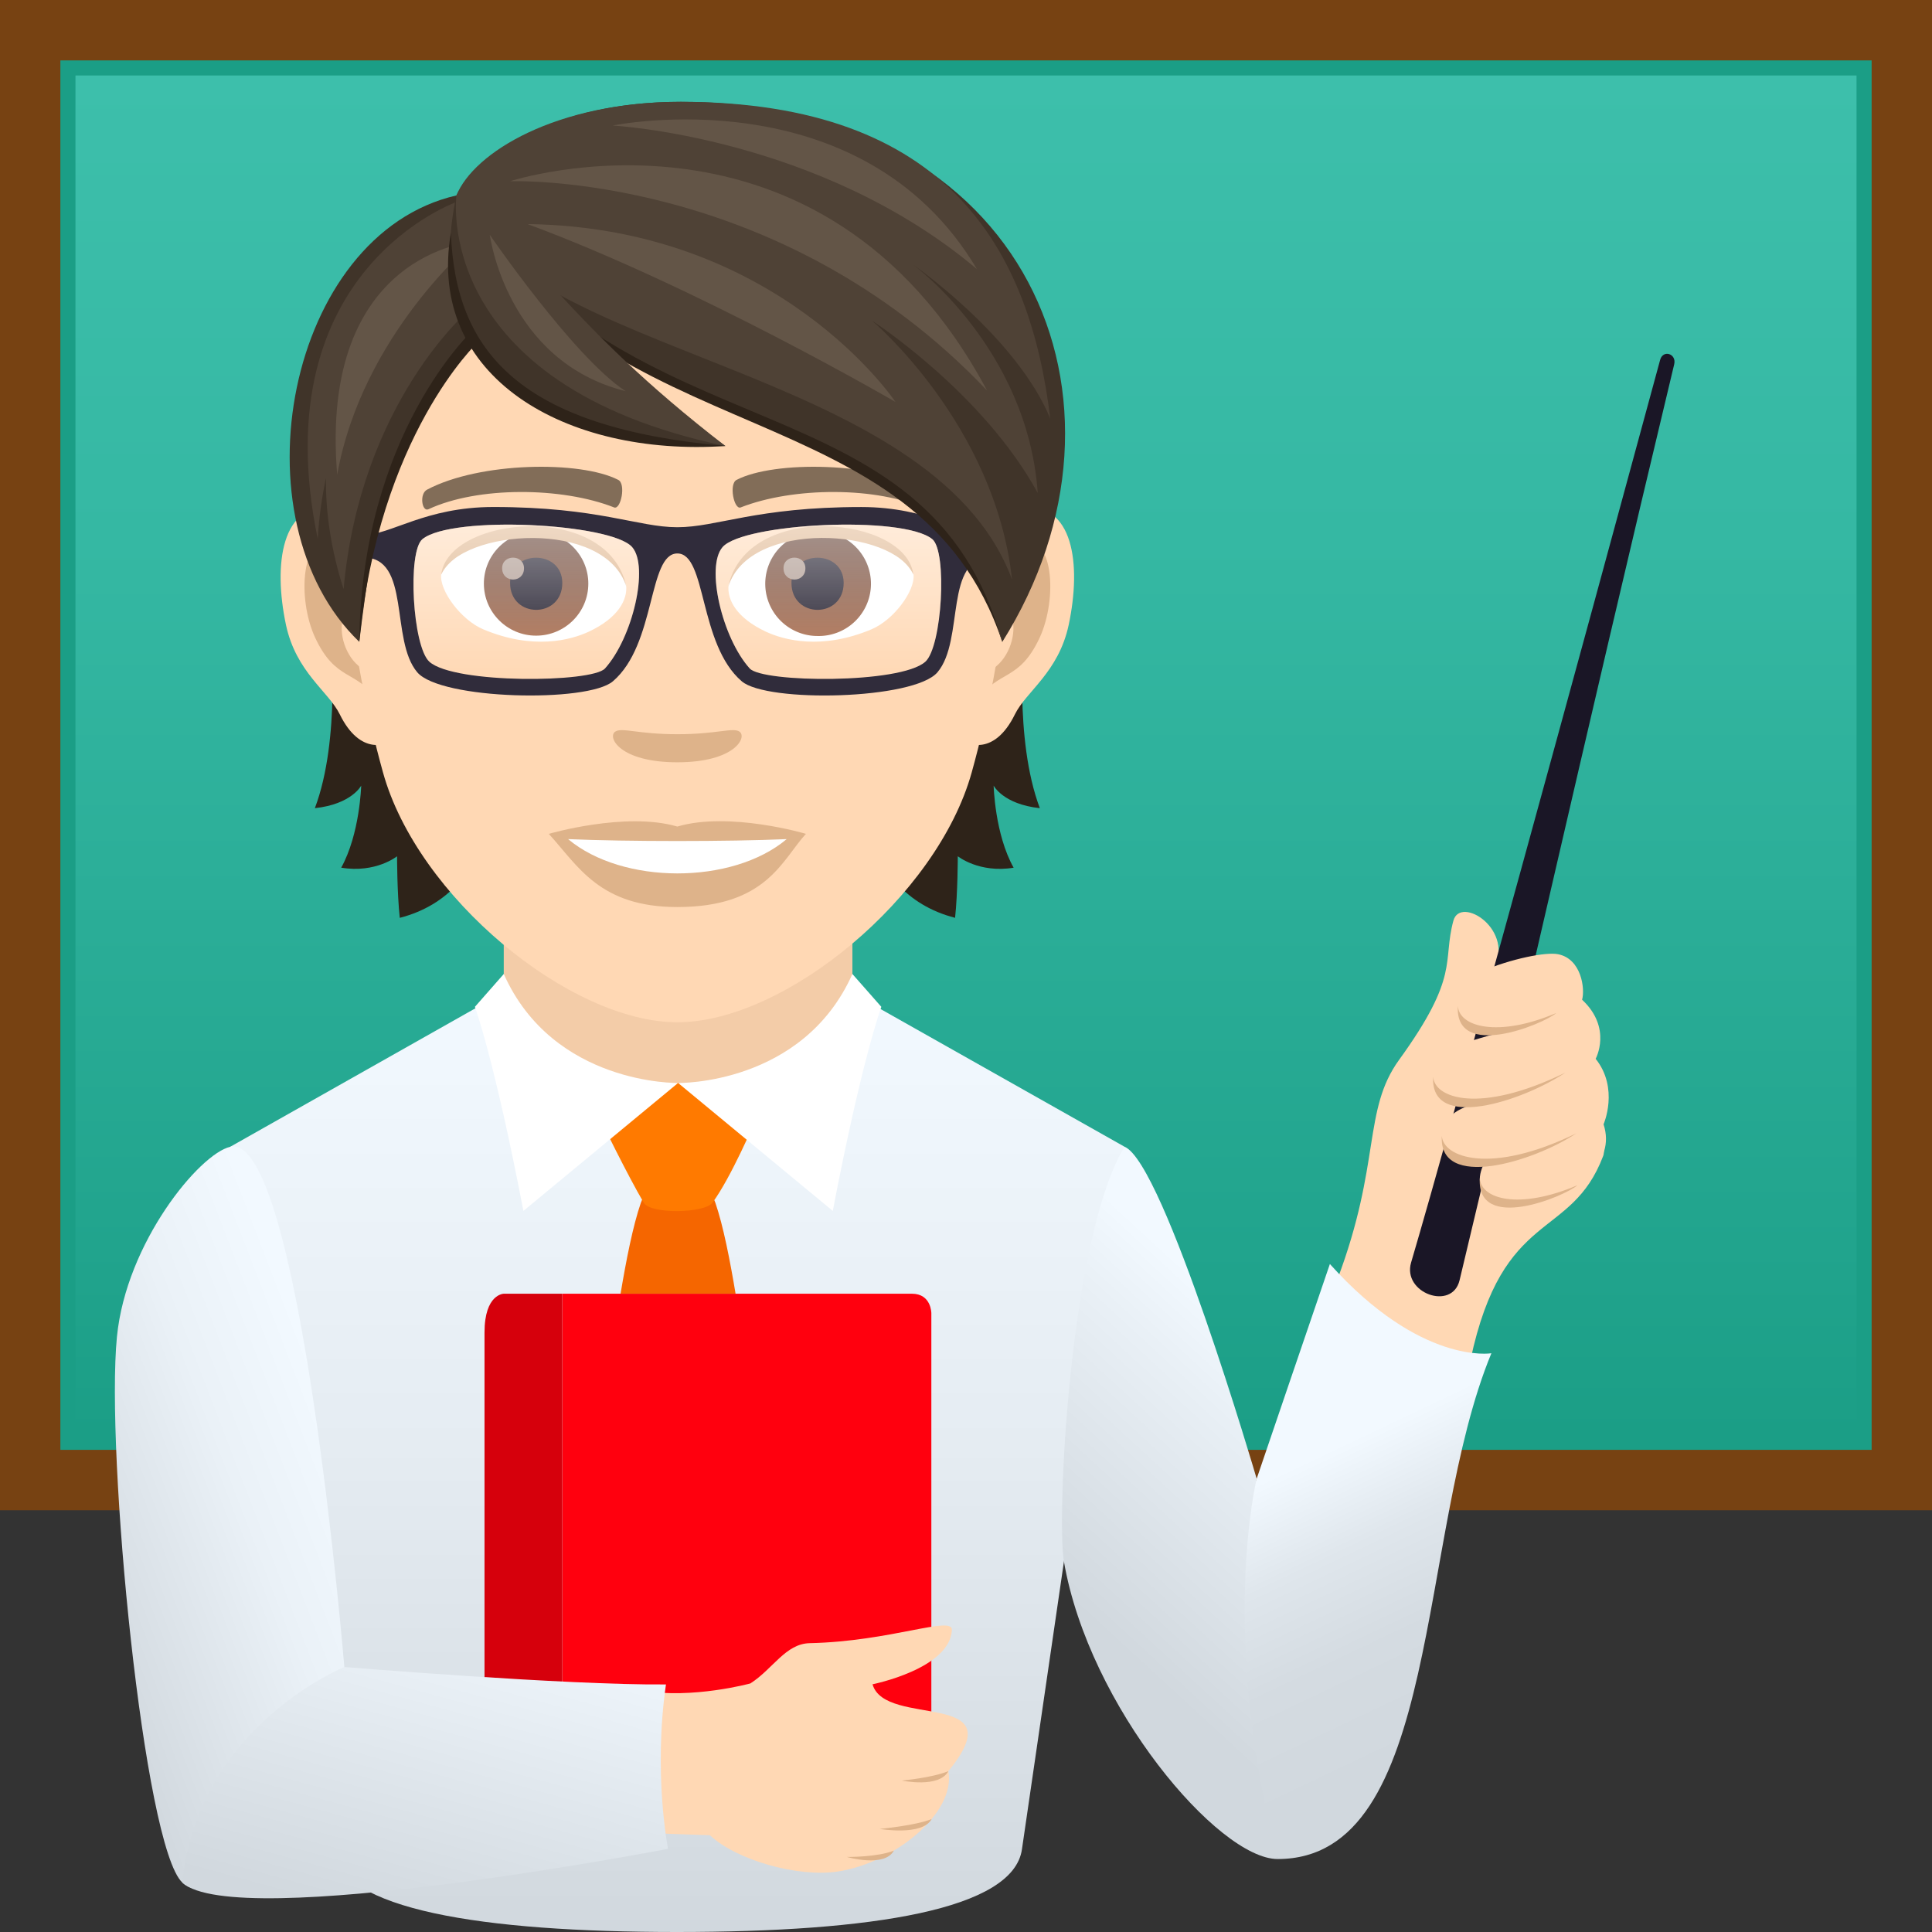 <svg xmlns="http://www.w3.org/2000/svg" xml:space="preserve" style="enable-background:new 0 0 64 64" viewBox="0 0 64 64"><rect x="0" y="0" width="64" height="64" fill="#333333" stroke="none"/><path d="M0 0h64v50.029H0z" style="fill:#774212"/><path d="M2 2.001h60v46.027H2z" style="fill:#1b9e86"/><linearGradient id="a" x1="32" x2="32" y1="47.528" y2="2.501" gradientUnits="userSpaceOnUse"><stop offset="0" style="stop-color:#1b9e86"/><stop offset=".114" style="stop-color:#20a38c"/><stop offset=".657" style="stop-color:#35b8a3"/><stop offset="1" style="stop-color:#3dbfab"/></linearGradient><path d="M2.5 2.501h59v45.026h-59z" style="fill:url(#a)"/><linearGradient id="b" x1="22.438" x2="22.438" y1="64" y2="33.094" gradientUnits="userSpaceOnUse"><stop offset="0" style="stop-color:#d1d8de"/><stop offset=".522" style="stop-color:#e5ecf2"/><stop offset="1" style="stop-color:#f2f9ff"/></linearGradient><path d="m28.582 33.094-12.326.02-8.63 4.875 3.36 23.264C11.265 63.254 15.939 64 22.42 64c6.483 0 11.154-.744 11.434-2.744l3.396-23.27-8.668-4.892z" style="fill:url(#b)"/><path d="M30.852 43.5s0-.644-.644-.644H18.624v14.811h12.228V43.5z" style="fill:#ff000e"/><path d="M16.05 57.667V44.144c0-1.288.643-1.288.643-1.288h1.93v14.811H16.05z" style="fill:#d6000c"/><path d="M28.904 55.794s2.565-.512 2.629-1.799c.024-.487-2.033.38-4.71.437-.8.017-1.22.857-1.966 1.334 0 0-1.92.524-3.57.238l.094 4.717 2.135.073c.892.833 2.92 1.403 4.248 1.201 1.828-.28 3.902-1.913 3.653-3.324 2.243-2.744-2.098-1.408-2.513-2.877z" style="fill:#ffd8b4"/><path d="M29.875 58.983s1.233.265 1.542-.312c-.544.224-1.542.312-1.542.312zm-.734 1.602s1.413.246 1.722-.327c-.544.22-1.722.327-1.722.327zm-1.087.929s1.245.364 1.557-.21c-.547.221-1.557.21-1.557.21z" style="fill:#deb38a"/><linearGradient id="c" x1="1.954" x2="11.704" y1="52.273" y2="48.523" gradientUnits="userSpaceOnUse"><stop offset="0" style="stop-color:#d1d8de"/><stop offset=".052" style="stop-color:#d3dae0"/><stop offset=".631" style="stop-color:#eaf1f7"/><stop offset="1" style="stop-color:#f2f9ff"/></linearGradient><path d="M11.407 55.222s-1.474-17.76-3.78-17.233c-1.018.233-3.445 3.172-3.753 6.29-.38 3.84.887 16.9 2.167 18.084 1.768 1.637 5.366-7.14 5.366-7.14z" style="fill:url(#c)"/><linearGradient id="d" x1="13.449" x2="16.574" y1="63.902" y2="52.465" gradientUnits="userSpaceOnUse"><stop offset="0" style="stop-color:#d1d8de"/><stop offset="1" style="stop-color:#f2f9ff"/></linearGradient><path d="M22.061 55.799c-3.256.032-10.654-.577-10.654-.577S6.54 57.196 6.04 62.363C7.808 64 22.13 61.245 22.13 61.245s-.495-2.487-.069-5.446z" style="fill:url(#d)"/><path d="m16.688 34.371 5.774 3.349 5.775-3.349v-5.568h-11.55z" style="fill:#f3cca8"/><path d="M23.697 39.842c-.332-.964-2.135-.964-2.467 0-.265.767-.487 1.906-.673 3.014h3.81c-.185-1.108-.407-2.247-.67-3.014z" style="fill:#f56600"/><path d="M23.601 39.842c-.256.35-2.05.388-2.276 0-.54-.916-1.424-2.734-1.424-2.734s2.235-1.233 2.562-1.233c.329 0 2.562 1.233 2.562 1.233s-.804 1.895-1.424 2.734z" style="fill:#ff7a00"/><path d="m28.237 32.265.958 1.088s-.646 1.74-1.608 6.76l-5.124-4.238s4.129.077 5.774-3.61zm-11.549 0-.956 1.088s.644 1.74 1.606 6.76l5.124-4.238s-4.129.077-5.774-3.61z" style="fill:#fff"/><path d="M48.146 30.498c.228-.845 2.091.297 1.309 1.693-.316.563 4.03 5.106 3.653 6.1-1.071 2.827-3.32 1.696-4.398 6.768-.155.73-4.71-1.876-4.408-2.675 1.455-3.862.833-5.6 2.046-7.277 2.027-2.8 1.424-3.228 1.798-4.61z" style="fill:#ffd8b4"/><path d="M55.46 12.067c.084-.35-.37-.496-.466-.145-2.642 9.745-6.877 25.248-8.25 29.903-.296 1.009 1.359 1.608 1.606.586 1.774-7.36 4.018-17.446 7.11-30.344z" style="fill:#1a1626"/><path d="M52.408 33.116c1.008.939.45 1.958.45 1.958.784.983.262 2.17.262 2.17.836 2.56-5.173 3.606-3.93 1.237-1.608.17-2.026-1.47-.382-1.897-1.847.281-1.556-1.795-.455-2.008.413-.079.836-.263 1.314-.35-1.882.258-1.568-1.637-.626-2.037 1.044-.44 2.174-.658 2.568-.58.78.15.902 1.151.8 1.507z" style="fill:#ffd8b4"/><path d="M48.294 33.317c-.117 1.818 2.825.617 3.26.24-1.926.822-3.23.46-3.26-.24zm.727 5.709c-.116 1.818 2.8.614 3.234.236-1.925.823-3.203.465-3.234-.236zm-1.544-3.359c-.117 1.818 2.945.817 4.376-.134-2.867 1.397-4.346.833-4.376.134zm.286 1.96c-.117 1.817 3.024.867 4.455-.084-2.867 1.398-4.423.784-4.455.084z" style="fill:#deb38a"/><linearGradient id="e" x1="47.937" x2="43.516" y1="57.575" y2="48.274" gradientUnits="userSpaceOnUse"><stop offset="0" style="stop-color:#d1d8de"/><stop offset=".367" style="stop-color:#d4dbe1"/><stop offset=".684" style="stop-color:#dfe6ec"/><stop offset=".982" style="stop-color:#f1f8fe"/><stop offset="1" style="stop-color:#f2f9ff"/></linearGradient><path d="M49.404 44.828c-2.482 5.997-1.644 16.755-7.08 16.755-3.283-6.36-.695-12.599-.695-12.599s2.003-5.888 2.425-7.112c3.016 3.356 5.35 2.956 5.35 2.956z" style="fill:url(#e)"/><linearGradient id="f" x1="36.156" x2="43.442" y1="53.729" y2="45.815" gradientUnits="userSpaceOnUse"><stop offset="0" style="stop-color:#d1d8de"/><stop offset=".764" style="stop-color:#e9f0f6"/><stop offset="1" style="stop-color:#f2f9ff"/></linearGradient><path d="M42.324 61.583c-1.961 0-6.25-5.044-7.08-9.855-.25-1.452.192-10.74 2.006-13.741 1.31.52 4.379 10.997 4.379 10.997s-1.255 5.087.695 12.599z" style="fill:url(#f)"/><path d="M10.945 21.063s.353 3.411-.515 5.709c1.22-.132 1.535-.747 1.535-.747s-.042 1.598-.662 2.718c1.146.19 1.85-.378 1.85-.378s0 1.209.09 2.04c3.338-.863 3.138-4.748 3.138-4.748l-5.436-4.594zm23.501 5.709c-.868-2.303-.516-5.71-.516-5.71l-5.43 4.595s-.2 3.885 3.138 4.747c.09-.83.09-2.04.09-2.04s.704.568 1.85.38c-.626-1.115-.662-2.719-.662-2.719s.31.615 1.53.747z" style="fill:#2e2319"/><path d="M33.81 16.81c-1.762.215-3.034 6.108-1.925 7.664.153.216 1.062.563 1.735-.81.373-.761 1.446-1.392 1.782-2.964.426-2.008.163-4.1-1.593-3.89zm-22.744 0c1.762.215 3.034 6.108 1.924 7.664-.152.216-1.061.563-1.734-.81-.374-.761-1.446-1.392-1.783-2.964-.425-2.008-.157-4.1 1.593-3.89z" style="fill:#ffd8b4"/><path d="M33.762 17.94c-.457.147-.962.846-1.23 2.008 1.603-.347 1.204 2.329-.19 2.382.011.268.032.546.064.835.673-.977 1.356-.583 2.034-2.04.605-1.308.463-3.543-.678-3.185zm-21.418 2.003c-.273-1.162-.773-1.861-1.23-2.003-1.136-.357-1.283 1.877-.673 3.186.678 1.45 1.361 1.062 2.034 2.04.032-.295.053-.568.063-.842-1.382-.063-1.777-2.702-.194-2.381z" style="fill:#deb38a"/><path d="M22.438 5.476c-7.628 0-11.303 6.213-10.846 14.199.095 1.603.542 3.921 1.094 5.909 1.14 4.126 6.188 8.28 9.752 8.28 3.564 0 8.606-4.154 9.752-8.28.552-1.988.999-4.3 1.094-5.91.457-7.985-3.218-14.198-10.846-14.198z" style="fill:#ffd8b4"/><path d="M30.729 16.22c-1.746-.924-5.084-.966-6.325-.325-.268.126-.09.999.131.915 1.735-.684 4.532-.7 6.151.058.216.105.305-.516.043-.647zm-16.582 0c1.746-.924 5.084-.966 6.33-.325.268.126.09.999-.132.915-1.734-.684-4.526-.7-6.15.058-.221.105-.31-.516-.048-.647z" style="fill:#826d58"/><path d="M24.499 24.238c-.216-.153-.731.084-2.061.084s-1.84-.237-2.061-.084c-.263.184.152 1.014 2.06 1.014 1.904 0 2.32-.83 2.062-1.014zm-2.061 3.143c-1.714-.504-4.258.242-4.258.242.967 1.057 1.676 2.424 4.258 2.424 2.954 0 3.46-1.551 4.258-2.424 0-.005-2.544-.751-4.258-.242z" style="fill:#deb38a"/><path d="M18.82 27.797c1.799 1.509 5.432 1.52 7.24 0-1.919.084-5.31.084-7.24 0zm1.92-8.427c.063.505-.279 1.104-1.225 1.55-.605.285-1.856.621-3.507-.073-.736-.31-1.456-1.283-1.393-1.819.894-1.682 5.289-1.93 6.125.342z" style="fill:#fff"/><linearGradient id="g" x1="-1211.627" x2="-1211.627" y1="171.109" y2="170.583" gradientTransform="translate(7978.266 -1103.139) scale(6.57)" gradientUnits="userSpaceOnUse"><stop offset="0" style="stop-color:#a6694a"/><stop offset="1" style="stop-color:#4f2a1e"/></linearGradient><path d="M17.759 17.609c.952 0 1.73.773 1.73 1.724s-.773 1.724-1.73 1.724c-.952 0-1.73-.772-1.73-1.724s.773-1.724 1.73-1.724z" style="fill:url(#g)"/><path d="M16.897 19.307c0 1.193 1.73 1.193 1.73 0-.006-1.11-1.73-1.11-1.73 0z" style="fill:#1a1626"/><path d="M16.634 18.823c0 .5.725.5.725 0-.005-.468-.725-.468-.725 0z" style="fill:#ab968c"/><path d="M20.75 19.438c-.699-2.255-5.483-1.919-6.135-.405.242-1.945 5.536-2.455 6.135.405z" style="fill:#deb38a"/><path d="M24.136 19.37c-.063.505.279 1.104 1.225 1.55.605.285 1.856.621 3.507-.073.74-.31 1.456-1.283 1.393-1.819-.894-1.682-5.29-1.93-6.125.342z" style="fill:#fff"/><linearGradient id="h" x1="-1212.906" x2="-1212.906" y1="171.109" y2="170.583" gradientTransform="translate(7995.996 -1103.139) scale(6.57)" gradientUnits="userSpaceOnUse"><stop offset="0" style="stop-color:#a6694a"/><stop offset="1" style="stop-color:#4f2a1e"/></linearGradient><path d="M27.08 17.609a1.73 1.73 0 1 1 0 3.459 1.73 1.73 0 0 1 0-3.46z" style="fill:url(#h)"/><path d="M26.218 19.307c0 1.193 1.73 1.193 1.73 0-.006-1.11-1.73-1.11-1.73 0z" style="fill:#1a1626"/><path d="M25.955 18.823c0 .5.725.5.725 0-.005-.468-.725-.468-.725 0z" style="fill:#ab968c"/><path d="M24.125 19.438c.7-2.25 5.478-1.93 6.13-.405-.236-1.945-5.53-2.455-6.13.405z" style="fill:#deb38a"/><path d="M32.835 17.721c-.903 0-2.04-.925-4.304-.925-3.49 0-4.777.669-6.093.669-1.315 0-2.603-.67-6.093-.67-2.263 0-3.4.926-4.303.926-.134 0-.1.748-.009.747 1.592-.011.878 2.732 1.79 3.803.774.91 5.645 1.014 6.48.298 1.436-1.227 1.16-4.235 2.135-4.235s.7 3.008 2.135 4.236c.836.715 5.707.611 6.481-.299.911-1.071.198-3.814 1.79-3.803.09 0 .125-.747-.009-.747zm-12.794 4.423c-.427.474-4.989.518-5.816-.222-.559-.5-.734-3.655-.23-4.063.984-.798 6.253-.525 6.944.263.569.65.017 3.008-.898 4.022zm10.61-.222c-.827.74-5.389.696-5.816.222-.914-1.014-1.466-3.372-.898-4.021.691-.79 5.961-1.062 6.945-.264.503.408.328 3.564-.23 4.063z" style="fill:#302c3b"/><linearGradient id="i" x1="17.434" x2="17.434" y1="22.491" y2="17.379" gradientUnits="userSpaceOnUse"><stop offset="0" style="stop-color:#fff;stop-opacity:0"/><stop offset="1" style="stop-color:#fff"/></linearGradient><path d="M13.994 17.86c-.503.407-.328 3.563.23 4.062.828.74 5.39.696 5.817.222.915-1.014 1.467-3.372.898-4.021-.69-.79-5.96-1.062-6.945-.264z" style="opacity:.5;fill:url(#i);enable-background:new"/><linearGradient id="j" x1="27.443" x2="27.443" y1="22.491" y2="17.379" gradientUnits="userSpaceOnUse"><stop offset="0" style="stop-color:#fff;stop-opacity:0"/><stop offset="1" style="stop-color:#fff"/></linearGradient><path d="M30.883 17.86c-.985-.8-6.255-.526-6.946.263-.568.649-.016 3.007.898 4.021.427.474 4.99.518 5.817-.222.558-.5.733-3.655.23-4.063z" style="opacity:.5;fill:url(#j);enable-background:new"/><path d="M15.251 6.669C19.247 10.48 31.14 12.867 33.2 21.262c-2.813-8.427-13.154-6.06-17.949-14.593z" style="fill:#2e2319"/><path d="M22.553 3.373c-4.642 0-6.96 2.103-7.433 3.101 5.788 8.837 15.598 5.846 18.08 14.794 4.989-7.944.846-17.895-10.647-17.895z" style="fill:#403429"/><path d="M22.553 3.373c-4.134 0-6.859 1.679-7.433 3.101 2.002 5.393 15.743 5.557 18.405 12.724-.56-5.144-4.635-8.573-4.635-8.573s3.665 2.367 5.487 5.707c-.34-4.797-4.122-7.558-4.122-7.558s3.411 2.367 4.537 5.094c-.666-5.53-3.322-10.495-12.239-10.495z" style="fill:#4f4236"/><path d="M32.362 8.915c-3.835-6.459-12.07-4.756-12.07-4.756s6.853.356 12.07 4.756z" style="fill:#635547"/><path d="M32.697 12.936c-5.507-10.306-15.8-6.932-15.8-6.932s8.904-.343 15.8 6.932z" style="fill:#635547"/><path d="M17.478 7.423c5.673 2.102 12.184 5.891 12.184 5.891s-3.85-5.782-12.184-5.891z" style="fill:#635547"/><path d="M15.12 6.474c-5.61 1.283-7.418 10.751-3.218 14.788.52-4.305 1.026-7.07 3.885-9.983 0 0 .169-2.56-.667-4.805z" style="fill:#403429"/><path d="M15.656 10.948s-3.685 3.417-3.754 10.314c.631-6.834 3.922-9.92 3.922-9.92l-.168-.394z" style="fill:#2e2319"/><path d="M15.178 6.669s-6.509 2.224-4.653 11.182c.042-.722.14-1.39.273-2.02-.012 1.118.155 2.345.584 3.686.562-6.224 4.174-9.263 4.174-9.263l-.378-3.585z" style="fill:#4f4236"/><path d="M11.17 15.727c.831-4.652 4.525-7.72 4.525-7.72s-5.135.34-4.525 7.72z" style="fill:#635547"/><path d="M15.12 6.474c-1.53 6.94 5.804 8.301 8.91 8.301-5.582-3.869-8.91-8.3-8.91-8.3z" style="fill:#403429"/><path d="M14.936 7.71c.147 3.974 2.313 6.455 9.095 7.065-5.305.358-9.91-2.292-9.095-7.065z" style="fill:#2e2319"/><path d="M15.12 6.474s-.85 6.25 8.91 8.301c-5.378-4.15-6.35-6.547-8.91-8.3z" style="fill:#4f4236"/><path d="M20.724 12.958c-1.721-1.124-4.499-5.179-4.499-5.179s.544 4.19 4.5 5.179z" style="fill:#635547"/></svg>